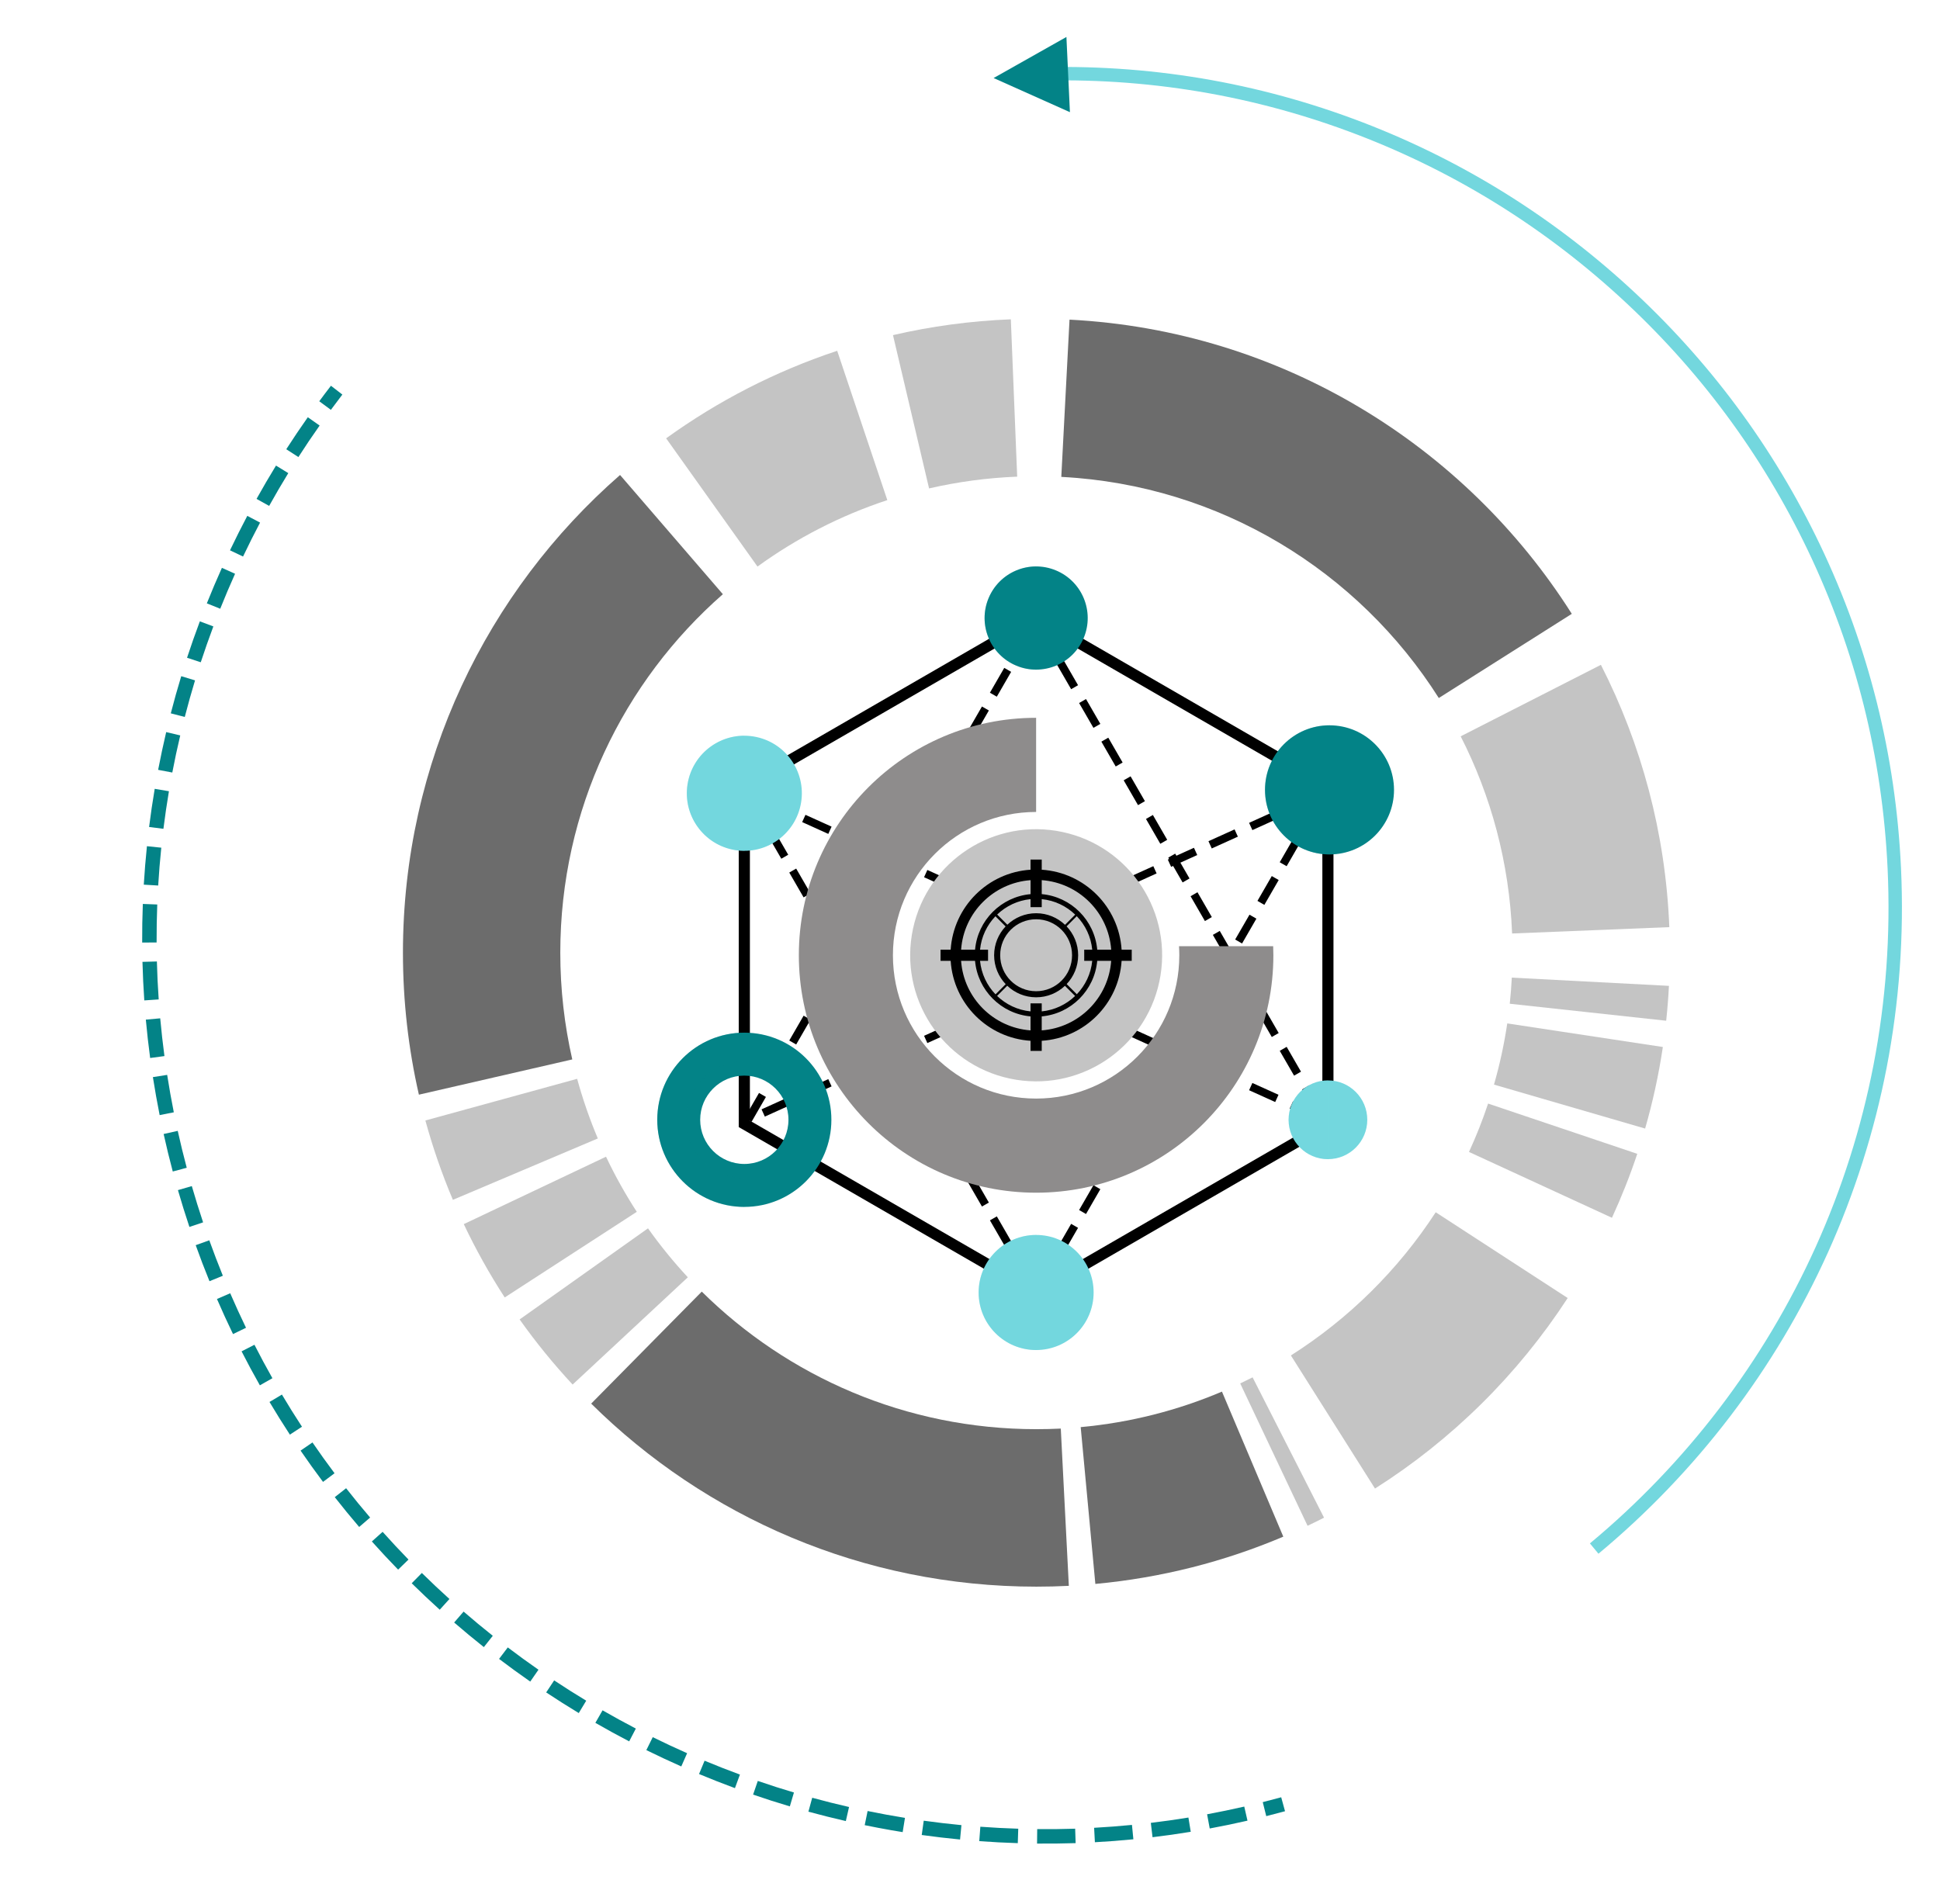 <svg width="164" height="161" viewBox="0 0 164 161" fill="none" xmlns="http://www.w3.org/2000/svg">
<path d="M135.128 131.366L134.405 130.494C138.464 127.119 142.147 123.276 145.349 119.075C148.569 114.852 151.306 110.265 153.486 105.438C155.704 100.526 157.348 95.355 158.374 90.068C159.427 84.627 159.831 79.036 159.571 73.446C159.132 64.02 156.863 54.962 152.824 46.525C148.924 38.375 143.546 31.141 136.842 25.027C130.138 18.914 122.442 14.226 113.973 11.096C105.204 7.856 95.983 6.434 86.567 6.872L86.515 5.74C96.085 5.295 105.455 6.739 114.366 10.033C122.973 13.213 130.792 17.978 137.605 24.191C144.419 30.404 149.882 37.754 153.847 46.037C157.951 54.614 160.258 63.819 160.704 73.395C160.968 79.073 160.558 84.757 159.487 90.284C158.447 95.656 156.775 100.912 154.522 105.906C152.308 110.81 149.525 115.472 146.252 119.764C142.995 124.034 139.252 127.937 135.128 131.366Z" fill="#73D7DE"/>
<path d="M90.447 9.484L83.996 6.598L90.151 3.125L90.447 9.484Z" fill="#038387"/>
<path d="M107.044 153.554L106.748 152.369C107.264 152.24 107.79 152.1 108.308 151.959L108.631 153.138C108.103 153.281 107.568 153.421 107.044 153.554Z" fill="#038387"/>
<path d="M75.35 154.745C74.602 154.614 73.845 154.47 73.099 154.317L73.344 153.121C74.389 153.336 75.45 153.53 76.502 153.7L76.308 154.905C75.99 154.854 75.668 154.8 75.35 154.745ZM77.919 155.148L78.089 153.939C79.143 154.086 80.215 154.211 81.276 154.314L81.16 155.53C80.08 155.426 78.991 155.298 77.919 155.148ZM71.503 153.97C70.448 153.728 69.382 153.462 68.339 153.177L68.661 151.999C69.687 152.281 70.735 152.542 71.775 152.781L71.503 153.97ZM82.783 155.667L82.874 154.449C83.936 154.527 85.014 154.585 86.079 154.617L86.04 155.838C84.957 155.804 83.862 155.748 82.783 155.667ZM66.77 152.729C65.733 152.422 64.689 152.086 63.664 151.733L64.061 150.577C65.068 150.925 66.097 151.254 67.117 151.555L66.77 152.729ZM87.669 155.873L87.681 154.652C88.745 154.662 89.825 154.649 90.89 154.615L90.93 155.836C89.847 155.868 88.752 155.883 87.669 155.873ZM62.129 151.186C61.115 150.812 60.094 150.411 59.094 149.994L59.563 148.867C60.546 149.277 61.552 149.672 62.551 150.039L62.129 151.186ZM92.558 155.76L92.493 154.54C93.555 154.481 94.631 154.398 95.692 154.295L95.811 155.511C94.731 155.618 93.637 155.701 92.558 155.76ZM57.593 149.352C56.604 148.913 55.61 148.449 54.639 147.971L55.181 146.875C56.135 147.346 57.111 147.802 58.086 148.234L57.593 149.352ZM97.431 155.336L97.286 154.123C98.342 153.996 99.412 153.846 100.464 153.673L100.661 154.877C99.59 155.054 98.504 155.208 97.431 155.336ZM53.188 147.232C52.228 146.732 51.265 146.204 50.33 145.666L50.938 144.607C51.861 145.139 52.806 145.656 53.752 146.149L53.188 147.232ZM102.265 154.598L102.043 153.397C103.087 153.203 104.146 152.983 105.185 152.746L105.457 153.936C104.401 154.179 103.329 154.402 102.265 154.598ZM48.926 144.839C47.999 144.279 47.075 143.691 46.172 143.094L46.847 142.076C47.734 142.666 48.644 143.242 49.557 143.793L48.926 144.839ZM44.825 142.177C43.936 141.559 43.049 140.914 42.189 140.26L42.926 139.288C43.774 139.933 44.647 140.566 45.52 141.174L44.825 142.177ZM40.902 139.262C40.054 138.589 39.211 137.888 38.392 137.182L39.191 136.259C39.996 136.956 40.825 137.643 41.659 138.306L40.902 139.262ZM37.174 136.101C36.372 135.375 35.575 134.625 34.804 133.865L35.661 132.994C36.418 133.739 37.203 134.481 37.994 135.194L37.174 136.101ZM33.656 132.712C32.901 131.937 32.154 131.136 31.435 130.33L32.345 129.516C33.053 130.308 33.789 131.098 34.532 131.86L33.656 132.712ZM30.363 129.104C29.66 128.283 28.967 127.436 28.299 126.584L29.259 125.829C29.915 126.667 30.598 127.501 31.289 128.308L30.363 129.104ZM27.307 125.294C26.658 124.429 26.02 123.537 25.409 122.648L26.415 121.958C27.014 122.834 27.643 123.711 28.281 124.562L27.307 125.294ZM24.506 121.297C23.913 120.392 23.335 119.462 22.783 118.535L23.832 117.91C24.375 118.824 24.945 119.739 25.528 120.629L24.506 121.297ZM21.968 117.129C21.434 116.186 20.915 115.221 20.422 114.256L21.51 113.699C21.993 114.649 22.505 115.599 23.029 116.527L21.968 117.129ZM19.698 112.795C19.228 111.822 18.771 110.824 18.341 109.829L19.461 109.344C19.885 110.323 20.334 111.305 20.797 112.263L19.698 112.795ZM17.709 108.326C17.3 107.325 16.91 106.3 16.544 105.279L17.693 104.866C18.053 105.87 18.44 106.879 18.839 107.864L17.709 108.326ZM16.012 103.737C15.67 102.714 15.343 101.665 15.042 100.624L16.215 100.284C16.512 101.308 16.833 102.34 17.169 103.349L16.012 103.737ZM14.605 99.05C14.326 98.003 14.067 96.937 13.833 95.879L15.025 95.614C15.255 96.654 15.511 97.704 15.786 98.734L14.605 99.05ZM13.496 94.282C13.284 93.219 13.093 92.137 12.925 91.069L14.132 90.881C14.295 91.933 14.485 92.996 14.693 94.045L13.496 94.282ZM12.693 89.453C12.549 88.379 12.426 87.286 12.328 86.209L13.544 86.099C13.64 87.159 13.761 88.234 13.901 89.291L12.693 89.453ZM12.198 84.584C12.124 83.504 12.071 82.407 12.043 81.324L13.263 81.292C13.289 82.357 13.341 83.437 13.416 84.501L12.198 84.584ZM12.019 79.692C12.014 78.608 12.031 77.51 12.074 76.428L13.294 76.474C13.253 77.538 13.236 78.618 13.239 79.685L12.019 79.692ZM12.155 74.798C12.22 73.718 12.309 72.623 12.421 71.546L13.635 71.671C13.525 72.73 13.437 73.809 13.373 74.871L12.155 74.798ZM12.604 69.922C12.739 68.847 12.897 67.762 13.079 66.695L14.281 66.898C14.104 67.95 13.947 69.017 13.815 70.074L12.604 69.922ZM14.566 65.317L13.368 65.09C13.572 64.027 13.801 62.952 14.049 61.898L15.237 62.179C14.99 63.214 14.765 64.269 14.566 65.317ZM15.62 60.618L14.438 60.313C14.708 59.264 15.005 58.207 15.321 57.171L16.487 57.525C16.178 58.545 15.887 59.586 15.62 60.618ZM16.972 55.994L15.812 55.613C16.15 54.584 16.514 53.549 16.894 52.535L18.036 52.963C17.663 53.962 17.304 54.983 16.972 55.994ZM18.617 51.469L17.485 51.014C17.887 50.009 18.315 48.998 18.759 48.011L19.872 48.512C19.435 49.485 19.012 50.478 18.617 51.469ZM20.546 47.055L19.443 46.53C19.909 45.554 20.4 44.573 20.906 43.615L21.985 44.186C21.488 45.127 21.004 46.093 20.546 47.055ZM22.753 42.774L21.687 42.181C22.214 41.236 22.768 40.286 23.332 39.364L24.371 40.003C23.814 40.911 23.27 41.844 22.753 42.774ZM25.226 38.644L24.2 37.983C24.785 37.071 25.399 36.162 26.022 35.277L27.02 35.98C26.404 36.85 25.801 37.746 25.226 38.644Z" fill="#038387"/>
<path d="M27.971 34.652L26.989 33.926C27.312 33.488 27.643 33.047 27.977 32.615L28.942 33.361C28.616 33.787 28.289 34.219 27.971 34.652Z" fill="#038387"/>
<path d="M127.827 78.926L141.118 78.389C140.803 70.427 138.752 62.911 135.334 56.211L123.48 62.256C126.048 67.293 127.59 72.943 127.827 78.926Z" fill="#C4C4C4"/>
<path d="M87.612 120.836C76.585 120.836 66.593 116.396 59.325 109.205L49.976 118.675C59.645 128.244 72.94 134.151 87.612 134.151C88.532 134.151 89.447 134.128 90.355 134.082L89.675 120.786C88.99 120.819 88.302 120.836 87.612 120.836Z" fill="#6C6C6C"/>
<path d="M124.182 97.396L136.268 102.963C137.075 101.209 137.791 99.404 138.408 97.555L125.798 93.307C125.334 94.704 124.793 96.071 124.182 97.396Z" fill="#C4C4C4"/>
<path d="M109.127 114.603L116.237 125.857C122.755 121.723 128.319 116.217 132.526 109.747L121.37 102.496C118.208 107.358 114.025 111.496 109.127 114.603Z" fill="#C4C4C4"/>
<path d="M127.418 86.529C127.155 88.293 126.779 90.021 126.296 91.703L139.072 95.419C139.717 93.177 140.221 90.874 140.571 88.523L127.418 86.529Z" fill="#C4C4C4"/>
<path d="M127.629 84.866L140.853 86.303C140.957 85.327 141.035 84.345 141.086 83.354L127.802 82.658C127.765 83.401 127.707 84.136 127.629 84.866Z" fill="#C4C4C4"/>
<path d="M121.63 59.017L132.874 51.9C123.849 37.647 108.291 27.949 90.413 27.025L89.718 40.321C103.154 41.016 114.847 48.304 121.63 59.017Z" fill="#6C6C6C"/>
<path d="M48.79 91.213L35.96 94.737C36.59 97.038 37.368 99.279 38.285 101.446L50.537 96.256C49.849 94.628 49.264 92.943 48.79 91.213Z" fill="#C4C4C4"/>
<path d="M91.358 120.663L92.597 133.92C98.187 133.403 103.527 132.027 108.485 129.924L103.299 117.66C99.574 119.243 95.559 120.277 91.358 120.663Z" fill="#6C6C6C"/>
<path d="M47.365 80.554C47.365 68.465 52.685 57.622 61.108 50.239L52.417 40.16C41.169 49.985 34.063 64.438 34.063 80.554C34.063 84.68 34.53 88.697 35.412 92.554L48.378 89.574C47.716 86.673 47.365 83.654 47.365 80.554Z" fill="#6C6C6C"/>
<path d="M54.779 103.855L43.927 111.558C45.299 113.491 46.796 115.332 48.407 117.064L58.146 107.995C56.936 106.69 55.81 105.309 54.779 103.855Z" fill="#C4C4C4"/>
<path d="M104.842 116.968L110.536 129.004C111.004 128.782 111.469 128.555 111.929 128.319L105.89 116.455C105.543 116.631 105.192 116.802 104.842 116.968Z" fill="#C4C4C4"/>
<path d="M51.231 97.799L39.206 103.499C40.224 105.647 41.382 107.718 42.667 109.699L53.832 102.459C52.866 100.97 51.995 99.413 51.231 97.799Z" fill="#C4C4C4"/>
<path d="M85.989 40.301L85.452 26.998C82.04 27.134 78.708 27.588 75.489 28.334L78.54 41.296C80.949 40.74 83.438 40.402 85.989 40.301Z" fill="#C4C4C4"/>
<path d="M75.01 42.284L70.773 29.66C65.551 31.39 60.684 33.904 56.312 37.06L64.035 47.902C67.348 45.5 71.044 43.593 75.01 42.284Z" fill="#C4C4C4"/>
<path d="M87.591 109.822L62.45 95.294V66.239L87.589 51.711L112.727 66.239V95.294L112.492 95.43L87.591 109.822ZM63.394 94.751L87.591 108.734L111.787 94.751V66.784L87.591 52.801L63.394 66.784V94.751Z" fill="black"/>
<path d="M63.383 94.985L62.952 94.509L64.164 92.409L64.748 92.745L63.536 94.845L63.319 94.72L63.429 94.963L63.383 94.985ZM111.236 94.729L109.028 93.731L109.306 93.117L111.122 93.94L110.069 92.115L110.652 91.778L111.864 93.878L111.478 94.102L111.514 94.119L111.236 94.729ZM64.656 94.408L64.379 93.794L66.586 92.796L66.864 93.41L64.656 94.408ZM107.801 93.176L105.594 92.178L105.871 91.564L108.079 92.562L107.801 93.176ZM68.091 92.853L67.813 92.24L70.021 91.241L70.299 91.855L68.091 92.853ZM104.367 91.622L102.159 90.623L102.437 90.009L104.644 91.008L104.367 91.622ZM65.421 91.579L64.837 91.243L66.049 89.143L66.633 89.479L65.421 91.579ZM71.526 91.299L71.248 90.685L73.455 89.686L73.733 90.3L71.526 91.299ZM109.397 90.946L108.185 88.847L108.769 88.51L109.981 90.61L109.397 90.946ZM100.932 90.067L98.724 89.069L99.002 88.455L101.21 89.453L100.932 90.067ZM74.96 89.746L74.682 89.132L76.89 88.133L77.168 88.748L74.96 89.746ZM97.498 88.512L95.29 87.514L95.568 86.9L97.775 87.898L97.498 88.512ZM67.306 88.311L66.722 87.975L67.934 85.875L68.518 86.211L67.306 88.311ZM78.395 88.191L78.117 87.577L80.325 86.579L80.602 87.193L78.395 88.191ZM107.512 87.678L106.3 85.579L106.884 85.243L108.096 87.342L107.512 87.678ZM94.063 86.958L91.855 85.959L92.133 85.345L94.341 86.344L94.063 86.958ZM81.829 86.637L81.552 86.023L83.759 85.024L84.037 85.638L81.829 86.637ZM90.628 85.405L88.421 84.406L88.698 83.792L90.906 84.791L90.628 85.405ZM85.264 85.082L84.986 84.468L87.194 83.469L87.472 84.084L85.264 85.082ZM69.189 85.043L68.606 84.705L69.818 82.605L70.401 82.941L69.189 85.043ZM105.627 84.412L104.415 82.312L104.999 81.977L106.211 84.076L105.627 84.412ZM71.074 81.777L70.491 81.441L71.703 79.341L72.286 79.677L71.074 81.777ZM103.742 81.144L102.53 79.044L103.114 78.709L104.326 80.808L103.742 81.144ZM72.959 78.509L72.376 78.173L73.588 76.073L74.171 76.409L72.959 78.509ZM101.859 77.876L100.647 75.776L101.23 75.439L102.442 77.538L101.859 77.876ZM74.844 75.241L74.261 74.905L75.473 72.805L76.056 73.141L74.844 75.241ZM99.974 74.61L98.762 72.51L99.345 72.174L100.557 74.274L99.974 74.61ZM76.728 71.975L76.144 71.639L77.356 69.539L77.94 69.875L76.728 71.975ZM98.089 71.342L96.877 69.242L97.46 68.906L98.672 71.006L98.089 71.342ZM78.613 68.707L78.029 68.371L79.241 66.271L79.825 66.607L78.613 68.707ZM96.204 68.074L94.992 65.974L95.575 65.638L96.787 67.738L96.204 68.074ZM80.498 65.439L79.914 65.103L81.126 63.003L81.71 63.339L80.498 65.439ZM94.318 64.806L93.106 62.706L93.69 62.37L94.902 64.47L94.318 64.806ZM82.383 62.171L81.799 61.835L83.011 59.735L83.595 60.071L82.383 62.171ZM92.435 61.54L91.223 59.44L91.807 59.104L93.019 61.204L92.435 61.54ZM84.266 58.905L83.683 58.569L84.895 56.469L85.478 56.805L84.266 58.905ZM90.55 58.272L89.338 56.172L89.922 55.834L91.134 57.934L90.55 58.272ZM86.151 55.637L85.568 55.301L86.78 53.201L87.363 53.537L86.151 55.637ZM88.665 55.004L87.453 52.904L88.037 52.568L89.249 54.668L88.665 55.004Z" fill="black"/>
<path d="M88.037 109.18L87.453 108.842L88.665 106.743L89.249 107.079L88.037 109.18ZM86.78 108.547L85.568 106.448L86.151 106.112L87.363 108.212L86.78 108.547ZM89.922 105.912L89.338 105.576L90.55 103.477L91.134 103.813L89.922 105.912ZM84.897 105.279L83.685 103.18L84.268 102.844L85.48 104.944L84.897 105.279ZM91.807 102.644L91.223 102.308L92.435 100.209L93.019 100.545L91.807 102.644ZM83.011 102.011L81.799 99.912L82.383 99.576L83.595 101.676L83.011 102.011ZM93.69 99.376L93.106 99.04L94.318 96.941L94.902 97.277L93.69 99.376ZM81.126 98.745L79.914 96.646L80.498 96.31L81.71 98.409L81.126 98.745ZM95.575 96.11L94.992 95.774L96.204 93.674L96.787 94.01L95.575 96.11ZM79.241 95.477L78.029 93.378L78.613 93.042L79.825 95.141L79.241 95.477ZM97.46 92.842L96.877 92.506L98.089 90.406L98.672 90.743L97.46 92.842ZM77.358 92.209L76.146 90.11L76.73 89.774L77.942 91.874L77.358 92.209ZM99.345 89.574L98.762 89.238L99.974 87.138L100.557 87.475L99.345 89.574ZM75.473 88.943L74.261 86.844L74.844 86.508L76.056 88.607L75.473 88.943ZM101.229 86.308L100.645 85.972L101.857 83.872L102.441 84.208L101.229 86.308ZM73.588 85.675L72.376 83.576L72.959 83.24L74.171 85.339L73.588 85.675ZM103.114 83.04L102.53 82.702L103.742 80.603L104.326 80.939L103.114 83.04ZM71.703 82.407L70.491 80.308L71.074 79.972L72.286 82.071L71.703 82.407ZM104.999 79.772L104.415 79.436L105.627 77.337L106.211 77.672L104.999 79.772ZM69.818 79.141L68.606 77.042L69.189 76.706L70.401 78.805L69.818 79.141ZM87.194 78.277L84.986 77.279L85.264 76.665L87.472 77.663L87.194 78.277ZM88.698 77.956L88.421 77.342L90.628 76.344L90.906 76.958L88.698 77.956ZM83.759 76.722L81.552 75.724L81.829 75.11L84.037 76.108L83.759 76.722ZM106.884 76.506L106.3 76.17L107.512 74.07L108.096 74.406L106.884 76.506ZM92.133 76.401L91.855 75.787L94.063 74.789L94.341 75.403L92.133 76.401ZM67.934 75.873L66.722 73.774L67.306 73.438L68.518 75.537L67.934 75.873ZM80.325 75.168L78.117 74.169L78.395 73.555L80.602 74.554L80.325 75.168ZM95.568 74.847L95.29 74.233L97.498 73.234L97.775 73.848L95.568 74.847ZM76.89 73.615L74.682 72.617L74.96 72.002L77.168 73.001L76.89 73.615ZM99.002 73.292L98.724 72.678L100.932 71.68L101.21 72.294L99.002 73.292ZM108.767 73.238L108.183 72.902L109.395 70.802L109.979 71.138L108.767 73.238ZM66.049 72.605L64.837 70.506L65.421 70.17L66.633 72.269L66.049 72.605ZM73.455 72.06L71.248 71.062L71.526 70.448L73.733 71.446L73.455 72.06ZM102.437 71.737L102.159 71.123L104.367 70.125L104.644 70.739L102.437 71.737ZM70.021 70.506L67.813 69.507L68.091 68.893L70.299 69.892L70.021 70.506ZM105.871 70.185L105.594 69.571L107.801 68.572L108.079 69.186L105.871 70.185ZM110.652 69.97L110.069 69.634L111.122 67.809L109.306 68.632L109.028 68.018L111.236 67.019L111.514 67.633L111.478 67.65L111.864 67.874L110.652 69.97ZM64.164 69.337L62.952 67.238L63.383 66.762L63.429 66.782L63.319 67.025L63.536 66.9L64.748 68.999L64.164 69.337ZM66.586 68.951L64.379 67.952L64.656 67.338L66.864 68.337L66.586 68.951Z" fill="black"/>
<path d="M91.619 53.924C92.54 51.698 91.484 49.147 89.261 48.225C87.037 47.303 84.488 48.36 83.567 50.586C82.646 52.811 83.702 55.363 85.925 56.284C88.149 57.206 90.698 56.15 91.619 53.924Z" fill="#038387"/>
<g opacity="0.5">
<path opacity="0.5" d="M87.591 56.618C85.184 56.618 83.233 54.666 83.233 52.256C83.233 49.847 85.184 47.895 87.591 47.895V56.618Z" fill="#038387"/>
</g>
<path d="M87.591 114.145C90.275 114.145 92.451 111.967 92.451 109.28C92.451 106.592 90.275 104.414 87.591 104.414C84.906 104.414 82.73 106.592 82.73 109.28C82.73 111.967 84.906 114.145 87.591 114.145Z" fill="#73D7DE"/>
<g opacity="0.5">
<path opacity="0.5" d="M87.591 114.145C84.906 114.145 82.73 111.967 82.73 109.28C82.73 106.592 84.906 104.414 87.591 104.414V114.145Z" fill="#73D7DE"/>
</g>
<path d="M67.722 67.85C68.152 65.197 66.353 62.698 63.702 62.268C61.052 61.837 58.556 63.638 58.125 66.291C57.695 68.944 59.495 71.443 62.145 71.873C64.795 72.304 67.292 70.502 67.722 67.85Z" fill="#73D7DE"/>
<path d="M112.391 72.242C115.404 72.242 117.845 69.798 117.845 66.783C117.845 63.768 115.404 61.324 112.391 61.324C109.379 61.324 106.938 63.768 106.938 66.783C106.938 69.798 109.379 72.242 112.391 72.242Z" fill="#038387"/>
<g opacity="0.5">
<path opacity="0.5" d="M112.391 72.242C109.38 72.242 106.938 69.797 106.938 66.783C106.938 63.769 109.38 61.324 112.391 61.324V72.242Z" fill="#038387"/>
</g>
<path d="M112.259 98.007C114.096 98.007 115.585 96.516 115.585 94.677C115.585 92.838 114.096 91.348 112.259 91.348C110.422 91.348 108.933 92.838 108.933 94.677C108.933 96.516 110.422 98.007 112.259 98.007Z" fill="#73D7DE"/>
<g opacity="0.5">
<path opacity="0.5" d="M112.259 98.011C110.421 98.011 108.933 96.519 108.933 94.681C108.933 92.841 110.422 91.352 112.259 91.352V98.011Z" fill="#73D7DE"/>
</g>
<path d="M98.104 82.476C99.046 76.665 95.103 71.19 89.298 70.247C83.493 69.304 78.023 73.25 77.081 79.061C76.139 84.871 80.081 90.347 85.886 91.29C91.692 92.233 97.161 88.287 98.104 82.476Z" fill="#C4C4C4"/>
<path d="M62.922 87.311C58.857 87.311 55.562 90.608 55.562 94.677C55.562 98.746 58.857 102.044 62.922 102.044C66.987 102.044 70.282 98.746 70.282 94.677C70.282 90.608 66.987 87.311 62.922 87.311ZM62.922 98.412C60.862 98.412 59.191 96.739 59.191 94.677C59.191 92.615 60.862 90.942 62.922 90.942C64.982 90.942 66.653 92.615 66.653 94.677C66.653 96.739 64.982 98.412 62.922 98.412Z" fill="#038387"/>
<g opacity="0.5">
<path opacity="0.5" d="M62.922 99.606C60.202 99.606 57.998 97.398 57.998 94.677C57.998 91.956 60.203 89.748 62.922 89.748V87.311C58.857 87.311 55.562 90.608 55.562 94.677C55.562 98.746 58.857 102.044 62.922 102.044V99.606Z" fill="#038387"/>
</g>
<path d="M99.669 80.002C99.684 80.256 99.694 80.51 99.694 80.768C99.694 87.459 94.275 92.884 87.589 92.884C80.904 92.884 75.484 87.46 75.484 80.768C75.484 74.075 80.902 68.651 87.589 68.651V60.69C76.511 60.69 67.531 69.678 67.531 80.766C67.531 91.854 76.511 100.842 87.589 100.842C98.666 100.842 107.646 91.854 107.646 80.766C107.646 80.51 107.641 80.254 107.629 80.001H99.669V80.002Z" fill="#8E8C8C"/>
<path d="M94.816 80.293C94.581 76.666 91.687 73.769 88.064 73.534V72.678H87.117V73.534C83.494 73.769 80.601 76.666 80.366 80.293H79.51V81.241H80.366C80.601 84.867 83.494 87.763 87.117 87.999V88.855H88.064V87.999C91.687 87.763 94.581 84.867 94.816 81.241H95.672V80.293H94.816ZM88.064 76.7V76.022C89.159 76.13 90.144 76.61 90.893 77.332L90.034 78.193C89.398 77.588 88.538 77.213 87.591 77.213C86.647 77.213 85.792 77.584 85.156 78.185L84.296 77.325C85.046 76.606 86.026 76.13 87.117 76.022V76.7H88.064ZM92.333 81.241C92.224 82.332 91.749 83.314 91.031 84.064L90.171 83.204C90.772 82.567 91.143 81.711 91.143 80.766C91.143 79.818 90.77 78.958 90.166 78.322L91.025 77.461C91.747 78.212 92.226 79.197 92.333 80.293H91.656V81.241H92.333ZM82.849 80.293C82.957 79.201 83.433 78.219 84.151 77.469L85.01 78.329C84.41 78.966 84.039 79.822 84.039 80.766C84.039 81.715 84.412 82.573 85.018 83.211L84.158 84.072C83.437 83.322 82.957 82.336 82.849 81.241H83.526V80.293H82.849ZM84.552 80.766C84.552 79.925 84.891 79.167 85.441 78.615C85.991 78.064 86.75 77.724 87.591 77.724C88.43 77.724 89.189 78.064 89.739 78.615C90.289 79.165 90.628 79.925 90.628 80.766C90.628 81.606 90.289 82.366 89.739 82.916C89.189 83.467 88.43 83.807 87.591 83.807C86.75 83.807 85.993 83.467 85.441 82.916C84.891 82.366 84.552 81.608 84.552 80.766ZM83.092 76.263C84.14 75.214 85.549 74.533 87.119 74.417V75.599C84.632 75.824 82.653 77.805 82.428 80.294H81.248C81.361 78.723 82.044 77.312 83.092 76.263ZM87.117 87.118C85.547 87.002 84.14 86.321 83.09 85.272C82.042 84.223 81.361 82.812 81.246 81.241H82.426C82.652 83.73 84.63 85.71 87.117 85.936V87.118ZM87.117 84.835V85.513C86.023 85.404 85.038 84.925 84.289 84.204L85.148 83.344C85.786 83.949 86.644 84.322 87.591 84.322C88.534 84.322 89.39 83.951 90.026 83.35L90.886 84.21C90.136 84.928 89.155 85.404 88.064 85.513V84.835H87.117ZM92.09 85.272C91.042 86.321 89.633 87.002 88.063 87.118V85.936C90.55 85.71 92.528 83.728 92.754 81.241H93.934C93.82 82.812 93.138 84.221 92.09 85.272ZM92.756 80.293C92.53 77.803 90.552 75.823 88.064 75.597V74.415C89.635 74.531 91.042 75.212 92.092 76.261C93.14 77.31 93.82 78.721 93.936 80.293H92.756Z" fill="black"/>
<g opacity="0.5">
<path opacity="0.5" d="M62.922 71.936C60.237 71.936 58.062 69.758 58.062 67.071C58.062 64.383 60.237 62.205 62.922 62.205V71.936Z" fill="#73D7DE"/>
</g>
</svg>
